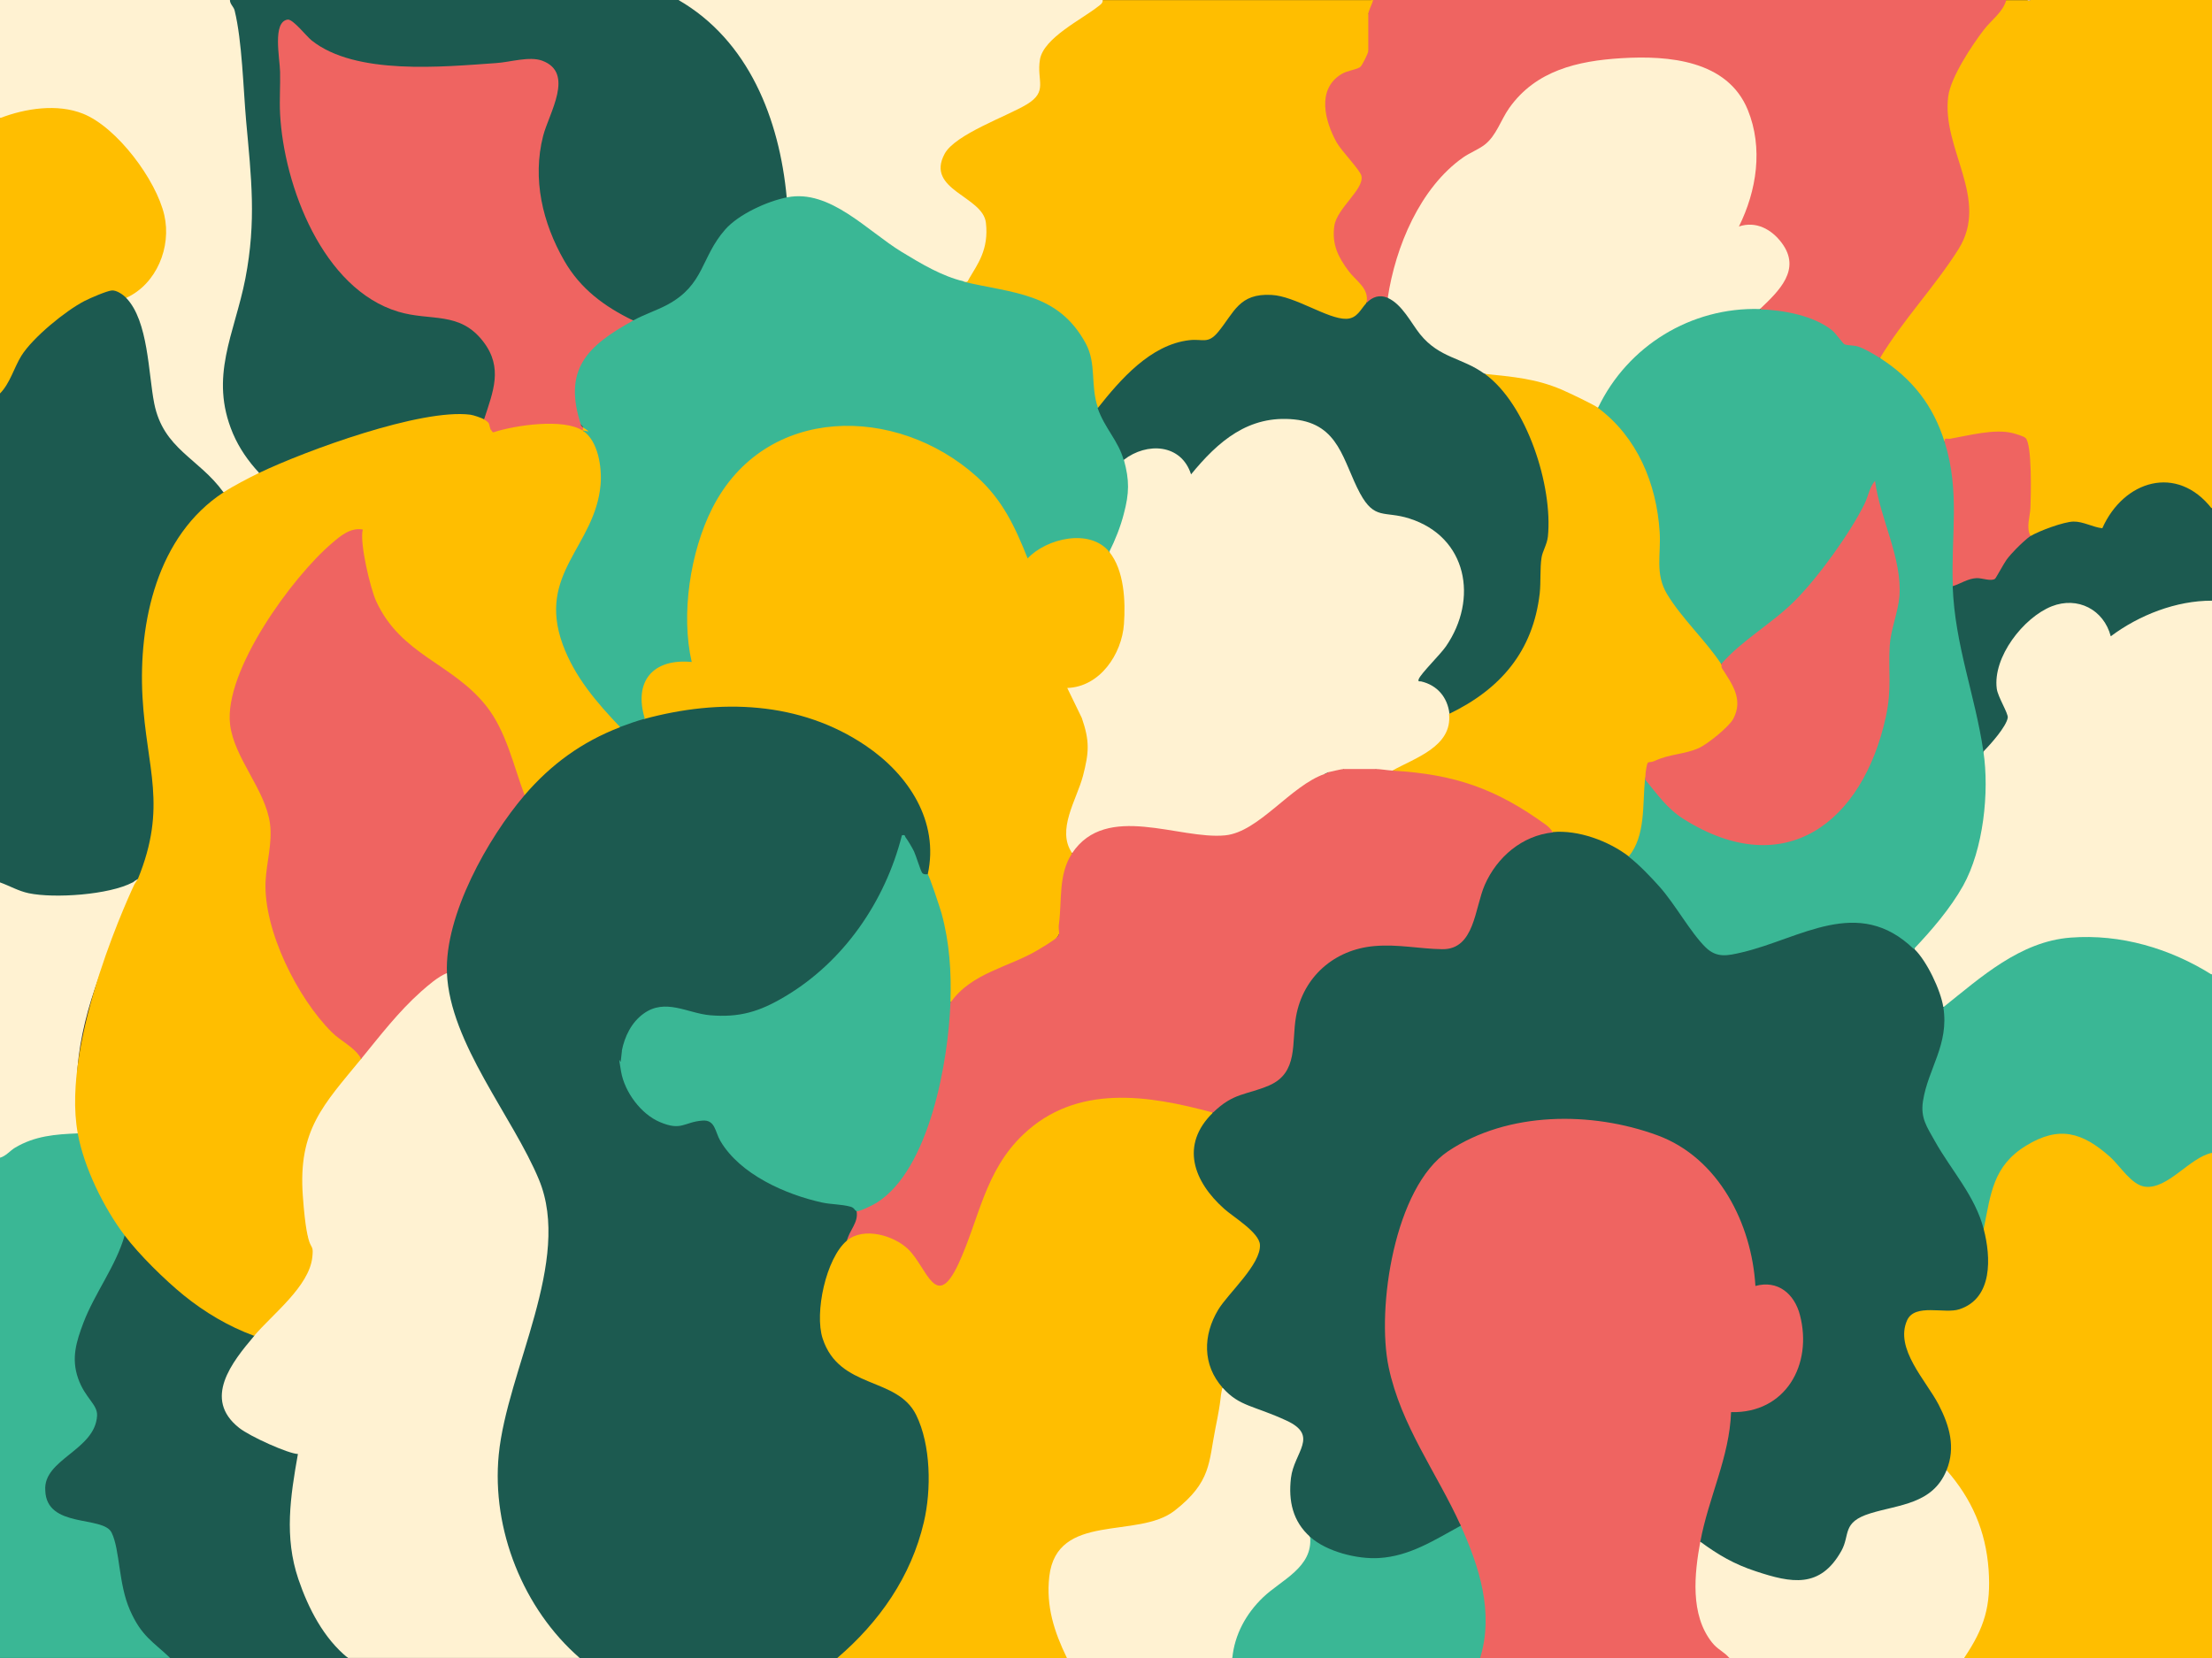 <?xml version="1.0" encoding="UTF-8"?>
<svg id="Opera_x5F_senza_x5F_titolo_xA0_Image" xmlns="http://www.w3.org/2000/svg" version="1.1" viewBox="0 0 1490.2 1117.1">
  <rect x="0" y="0" width="1490.2" height="1117.1" fill="#333333" stroke="none"/>
  <!-- Generator: Adobe Illustrator 29.8.1, SVG Export Plug-In . SVG Version: 2.1.1 Build 2)  -->
  <defs>
    <style>
      .st0 {
        stroke: #1c5a50;
        stroke-miterlimit: 10;
      }

      .st0, .st1 {
        fill: #1c5a50;
      }

      .st2 {
        fill: #e9c08c;
      }

      .st3 {
        fill: #fff2d2;
      }

      .st4 {
        fill: #ffbe00;
      }

      .st5 {
        fill: #ef6461;
      }

      .st6 {
        fill: #3ab795;
      }

      .st7 {
        fill: #efcfa3;
      }
    </style>
  </defs>
  <path class="st0" d="M625.1,589.1c-.2,3.4-3.4,2.3-5.5.3-2.7-7.9-6.1-15.4-10.3-22.5-14.3,47.6-44.5,89.9-89.8,112.1-23.1,11.3-44,8-67.2,1.7-16.1-2.5-27.5,10.9-30.8,25.7l-2.6,1.6-1.1,9.8,2.3,1.7c2.1,17.7,19.9,39.5,39,36.6,14.3-5.4,23.3-5.4,28,11.6,16.9,26.4,51.9,39.7,82,42.3,6.4.5,9,2.5,8,6,6.2,4-2.6,15.4-6.5,19.6l.2,2.8c-11.3,12.8-16.1,32.5-16.2,49.4-.2,27.9,19.8,37,42.6,45.5,21.7,8.1,28,28.3,30.1,50.1,5,50.7-20.5,98.8-58,132l-5.2,1.7h-173.5l-4.7-1.5c-46.6-43-63.9-110.6-45.1-170.8l16.7-56.9c13-41.3,15.6-82.5-10-119.6l-26.1-45.8c-6.3-10.6-26.4-55.1-21.6-64.9s.8-1.4,1.3-2c-.9-.9-2-1.9-2.2-3.2-.8-4.8,1-13.9,2-19.1,6.7-35.2,27-68.9,48.9-96.7l3.7-1c.1-1,.3-1.9.5-2.8,3.5-10.8,49.6-43.7,60.9-43.4s1.9.2,2.9.4c1-4.1,13.1-8.3,16.4-5.5.6-.7,1.2-1.4,2-2,6.2-5,40.2-8,50.1-8.3,55.1-1.9,128.7,25.5,141.1,85,1.9,8.9,3.7,23.3-2.3,30.1Z"/>
  <path class="st5" d="M984,1027.6l-4-3.4c-10.5-18.9-22.1-40.2-31.2-59.7-21.7-46.4-23.4-87.5-8.5-136.3,17.1-56,55-76.6,113.2-76.8,74.9-.3,123.1,36.6,131.5,112,29.1-3.6,35.7,31.5,29.9,53.9-5.6,21.5-25.2,38.2-47.5,35.2.4,9.8-.9,19.7-4,29.5-5.4,17.6-10.5,35.2-15.1,53l-2.9,3.6,1.7,2.9c-4.7,26-6.2,57.3,18.5,73.1l-.6,2.6h-168l-1.1-4c7.3-27.7-1.3-56-12.6-81.4l.6-4Z"/>
  <path class="st4" d="M817.1,749.5l-.3,3.5c-24.6,26-.9,54.7,22.7,70.2,17.9,13,11.6,23.2.6,38.2l-16.6,20.4c-10.2,15.2-11.9,35.1.1,49.8v3.4s1.3,4.6,1.3,4.6c-1.2,13.4-4.7,31.7-8.8,44.7-12.7,41-38.9,44.9-76.4,49.3-41.3,5.4-34.4,51.1-20.3,79.6l-.5,3.9h-154.9c28.4-24.3,49.8-54.8,58.4-91.6,5.1-21.7,4.8-51.9-5.2-72.2-12.9-26.1-51.7-17-63-51.5-5.6-17.2,2.2-54.1,16.4-66,2.5-5.2,6.2-6.2,11.6-6.8,23-2.6,36,15.1,46.4,32,6.4,8.5,12.7-4.9,15.1-10.4,7.6-19.9,15.4-39.7,23.5-59.4,31.1-59.9,88.9-61.1,147.1-44.5l2.8,3Z"/>
  <path class="st3" d="M301.1,655.6c2,47.2,44.5,96.9,62,139.2,22.6,54.5-21.5,128.2-27.1,185.3-4.9,50.3,16.5,103.9,54.5,136.9h-156c-11.3-3.7-19.3-17.5-25-27.8-19.1-34.8-19.5-69.7-11.4-107.8-9.6-4.1-19.3-8.2-29.1-12.3-35.6-18.4-21.4-45.7-.6-69.3h2.8c0,0-.3-2.9-.3-2.9l20-20.7c9.8-10.6,19.7-23,17.2-38.3-5.4-23.2-9.8-44.4-3.5-68.3,5-19.2,21.3-40.5,34.8-54.9l3.9-1.3c0-1,.2-2,.5-2.9s.5-1.8,1-2.4c15.5-19.7,32.6-40.9,53.8-53.7l2.5,1.3Z"/>
  <path class="st4" d="M1365.8,0c.8.5,1.3.3,2.2,0h122.2v342.5l-3.4-.7c-22.9-27.3-56.2-13.5-69.4,15.5l-3,.3c-16-7.3-29.1-2.8-44,4.6l-2.4-1.1c-2.5.3-3.6-1.4-3.5-5,1.3-9.3,3.4-55-1.3-59.5-4.8-4.5-22.7-4-29-2.6-9.3,1.9-17.4,3.2-24.1,3.8l-3.3-3.1c-6.9-20.4-20.3-37.5-38.2-49.5l-2.1-4c2.2-8.2,6.5-15.8,13-22.9l31.7-41.9c14.1-20,15.8-30.2,10.3-53.5l-7.7-26c-13.6-35.4,9.8-66,32.3-90.7,1.4-3.2,3.2-5.2,5.5-6.1h14.2Z"/>
  <path class="st4" d="M1490.2,776.7v340.4h-166.9v-3.9c25-35.4,16-85.7-10.9-118l-1.1-4.7-1.2-3.1c5-14.3.2-29-6.8-41.7-10.9-14.9-41.5-61.1-6.3-65.2,19.8,1.5,36.1.4,39.6-23.4,1.3-8.9,0-18.1-2-26.8l1.7-2.2c-1.2-19.9,5.9-42.6,22.6-54.8,33.7-24.7,56.1-5.6,79.2,20.6,7.8,7.2,17.3,2.4,24.8-3,7.7-6.6,16.1-11.9,25.1-15.8l2.2,1.7Z"/>
  <path class="st1" d="M457.1,0c10.3,1.9,18.8,9.9,26.3,17.1,21.3,20.6,34.6,47.8,42.1,76.3,1.9,7.2,7.9,32,5.9,37.3s-.7,1.6-1.2,2.3l-1.5,2.6c-31.8,6.1-46.4,27.2-58.9,54.6-8.4,12.7-25.2,21.7-39.5,26.3l-3.8-.5c-9.1,0-19.9-8.4-27.1-14.4-37.7-31.2-48.7-89.6-27.7-132.6,7-17.6-1-30.2-20.8-26.7-32.8,4-69.8,7.9-102.8,2.3-24.2-4.2-37.8-12.7-53.9-29.3-7.2-2.1-3.9,29.1-3.3,33-4.4,68.7,26.6,164,108.2,164.1,36.4,7.4,43.4,37.6,29.8,68.6l-2.7,1.4-1.8,1.5c-10.7-4.8-23.8-2.9-35.3-1-38.2,6.5-76.1,21.1-111.4,36.4l-3.1-.9c-8.2-2.8-14.3-14.4-18.2-22.3-10.7-22.1-10.1-45.6-3.6-68.7,12-36,15.9-70.4,14-108.5-1.8-37-5.5-75.5-11-111.8-2.8-3.2-3.1-5.6-.9-7.2h302.2Z"/>
  <path class="st5" d="M1351.6,0c-2.2,8.2-10.1,13.5-15.2,20.2-8,10.4-22.3,32-23.9,44.8-4.6,35.2,28.2,69,6.9,102.9-15.8,25.1-37.4,47.7-52.8,73.2l-2.3,1.1c-7.1-5-14.1-7.5-22.7-8.5-12.2-17.3-33.1-21.8-53.3-23.1l-2.4-2.3-.3-2.7c23.3-16.8,25.4-46-6.7-52-9.3,2.7-10.5-2.1-3.8-14.4,20.2-67.5-10.4-101.1-77.3-98.1-38.5,1.7-71.8,10.6-88.2,48.8-2.6,4.3-5.9,8.2-10.3,10.8-36.5,17.5-54.7,58.4-61.6,96.6l-2.7,3.3c-2,1-4.6,1.6-7.8,1.5-2.4,1.9-4.6,2.4-6.4,1.7l-2-1.6c.3-2.8-.7-5.5-2.3-7.7-14.2-14.2-28.4-35-14.3-54.4,6-6.4,10.4-13.2,13.1-20.6-14.6-18.4-40.6-53.4-12.2-71.9,8.9-1.4,14.4-5.7,16.4-12.9l2.4-.5c-.8-.2-2.1-.6-2.2-1.3-.3-2.5-.5-20.5,0-22.3l2.2-1.6c-3.7-.9,0-9.2,3.3-9.3h426.5Z"/>
  <path class="st4" d="M925.1,0c-.5,2.1-3.3,7.7-3.3,9.3v25.1c0,1.3-4.1,9.8-5.5,10.8-2.6,1.8-8.7,2.3-12.7,4.8-16.8,10.3-11,31.8-3.1,46,3.3,5.8,16,18.8,16.7,22.6,1.9,8.9-16.6,21.7-18.3,33.7-1.7,12.4,2.6,20.9,9.7,30.4,5,6.7,14,11.6,12,21.3.6,8.1-10.5,15.2-18.8,12.4-10.1-3.2-20-7-29.6-11.5-27-9.5-35.2-2-49.8,20.1-2.3,2.9-5.3,5.5-9.1,6.2-30.6-2.9-52.8,20.9-70.4,43l-3.4.8c-3.3-2.1-4.9-6.1-4.7-11.9.9-36.8-19-55.3-53.1-64.2l-30.5-6.3-2.3-2.8c6.9-12.3,20-35.7,8.5-47.8-21.8-15.2-41.2-31.3-9.6-51.7,12.8-7.2,25.8-13.8,39.2-19.8,12.5-5,12.2-13,10.9-24.8-.6-11.7,7.7-19.8,16.5-26.4,9.5-6.9,19-13.3,28.5-19.2h182.2Z"/>
  <path class="st1" d="M85.1,200.7c4,.5,7,3.7,8.9,9.6,6.3,19.7,10.4,40,12.1,61.1,1.9,10.4,7.1,19.9,14.4,27.5,10.7,9.2,20.7,19,30.2,29.3l-.2,3.4-2.1,4.1c-59.9,45.4-54.3,126.5-43.5,192.6,2.1,20.7-.9,41.6-8.7,61l-3.5,3c-1.1,1.1-2.2,1.8-3.3,2.2.1,1.5-.7,2.5-1.8,3.3-11.9,8.1-56.5,9.4-71,5.6C11.4,602.1,2.2,599.1,0,594.5v-329.5c8.8-27.4,25.7-44.5,49.2-60.3,5.1-3.4,22.3-12.2,28.1-11s9.3,3.3,7.7,7Z"/>
  <path class="st3" d="M1490.2,404.7v252l-5-.5c-21.4-12.6-45.2-20.7-69.9-22.5-43.7-3.1-70.4,17.6-102.1,44.3l-4,.4-2.4-1.2c-3.2-12.8-9.1-25.3-17.6-35.4l.4-2.7,1.3-4.6c35.1-33.2,49.6-77.3,43.9-124.9l1.7-3.7.7-3.8c5.7-5.7,10.2-12,13.3-19.1-9.2-17.9-10.6-30.4.4-48.9,16.9-28.5,54.7-46.9,72.4-9.4,11-7.5,22.9-13.7,35.7-17.6,9.2-2.8,22.9-6.9,31.3-2.7Z"/>
  <path class="st1" d="M171.3,900c-15,17.7-34.9,42.5-10.2,62,7.4,5.9,33.4,17.5,39.6,17.6-5.1,28.8-9.3,55.9.3,84.3,6.7,19.7,17.1,40,33.5,53.2h-120c-16.6-7.9-29.2-26-33.2-44.1l-5.4-31.7c-1.7-6.9-4.2-16.7-12.4-11.7-23-.9-50.2-25.1-25.2-45.4l17.4-15c6.5-7.2,10.6-15.6,4.3-24.2-17.3-20.2-12.8-40.7-2.1-63.2,8.6-15.1,16.2-30.7,23-46.6l3.2-2.9,3.4.8c21.8,26.2,48,50,80.3,63.1l3.6,3.7Z"/>
  <path class="st3" d="M154.9,0c0,2.9,2.6,4.5,3.2,7.2,5,20.4,5.8,52.5,7.7,74.1,3.5,38.6,7,67.5-.5,106.4-7.3,37.4-24.6,65.9-8.4,104.3,4.2,9.9,10.4,18.8,17.6,26.5l-.7,2.8-20.6,11.2-2.7-.9c-16.7-23.1-40.4-28.9-46.6-59.8-4-20.2-3.9-55.6-18.9-71.1l1.2-3c43.8-28.5,18.2-78.8-12.6-106.8-21.1-19.2-44.2-19.3-70.4-10.2L0,79.6V0h154.9Z"/>
  <path class="st3" d="M742.9,0c0,2.3-1.4,3-2.9,4.2-11.2,8.9-36.9,21.3-39.4,35.9-2.4,14.4,5.8,21.4-9,30.3-13.3,8-48.1,20.1-55.2,33.2-13.2,24.5,25.7,28.4,27.8,46.5s-5.8,28.1-11.3,37.6c-1.2,2.1-.8,2.6-3.9,2.1-.7.4-1.3.8-2,1-10.9,3.5-62.1-33.4-73.8-42.4-11.9-8.1-25.6-15.4-40.4-13.6l-2.8-1.8c-4.9-52.6-25.5-105.7-73.1-133.1h285.8Z"/>
  <path class="st6" d="M1490.2,656.7v120c-15.1,3.1-29.8,24.8-45.2,22.8-9.1-1.2-16.7-14-23.5-20.1-18.7-16.6-34.3-21.2-56.6-7.5s-23.7,32.3-28.5,56.1l-3-2.7c-6.9-17-16.1-33.1-27.4-48.1-10.7-15.7-17.7-30.2-9.3-49.1,7.3-15.1,10.8-30.6,10.7-46.5l1.8-3c25.2-20.1,51.7-44.3,85.7-46.9,33.8-2.6,67.1,7.3,95.4,25.1Z"/>
  <path class="st6" d="M52.4,763.6l2.8,2.8c5.2,22.3,15.4,43.2,28.6,61.9l.2,4c-6,20.9-20.1,38.7-27.8,58.9-4.8,12.7-8.3,23.9-3.6,37.4s13.2,17.5,12.8,25.2c-1.3,23.3-36.4,29.3-34.9,50.3.7,25.9,39,16.8,44.7,28.5s4.5,34.3,12.3,52.1,15.6,21.3,27.1,32.3H0v-337.1c6.1-10,20.7-14.8,32.2-16.8,3.6-.6,14.4-2.3,17.1-1.6s2.2,1.1,3,2.1Z"/>
  <path class="st3" d="M882.5,1035.3c5.9,8.1-2.4,19.1-8.6,25l-19.8,15.8c-11.2,10-19.3,23.4-21.5,38.4l-2.5,2.6h-111.3c-8.6-17.7-14.2-34.9-11.9-55,5.1-43.6,59.5-24.9,84.4-44.3s22.9-32.6,27.5-55.4,2.7-18.4,4.7-27.5l3.3.3c12.7,8.9,26.8,15.8,42.4,20.6,8.5,4.4,13.3,10.4,9.4,20.3-9.3,17.6-11.8,40.3,3.5,55.8l.3,3.3Z"/>
  <path class="st3" d="M1323.3,1117.1h-158.2c-3.7-4.4-8-5.7-11.8-10.6-14.8-18.7-11.8-46.2-7.8-68l4.2.3c24.7,16.1,72.2,41.2,89.7,3.5,3.1-12.1,9.5-20.3,19.1-24.7l24.7-6.5c10.7-3,20.4-8.9,25.2-19.4l2.9-1.3c17.1,19.5,26.5,41,28.4,67.1,1.7,24.6-2.8,39.2-16.4,59.4Z"/>
  <path class="st4" d="M85.1,200.7c-2.2-2.2-6.6-5.3-9.8-5-3.4.3-14.7,5.2-18.2,7-12.9,6.6-35.1,24.8-42.7,37C9.4,247.8,6.8,258.2,0,265.1V79.6c17-6.6,38.6-9.9,55.9-3,22.9,9.1,49.4,44.7,54.8,68.4,4.9,21.4-5.2,46.4-25.7,55.7Z"/>
  <path class="st1" d="M1490.2,342.5v62.2c-24.1-.1-49.1,9.7-68.2,24-4.7-18-22.3-27.1-39.8-20.2-19.1,7.6-39.8,34.3-37,55.5.7,5.5,7.8,16.6,7.4,19.5-.9,6-11.7,18.1-16.2,22.6l-3-4.8c-6.7-29.1-12.8-58.3-18.4-87.6-1.7-6.8-1.5-13.1.6-18.8l.7-2.5c9-5.1,16.5-5.4,26.4-4.1,3.6-6.8,7.4-13.6,12.9-19l2.5.6c-1-3.4,6.2-10.8,9.8-8.7,5.7-3.5,22.5-9.7,29-9.8s13,3.8,19.4,4.5c14.3-32.2,50.3-43.4,73.8-13.2Z"/>
  <path class="st6" d="M997.1,1117.1h-166.9c1.5-15.8,9.3-30,20.7-40.9,12.3-11.8,33.8-20.2,31.7-40.9l3.1-.3c30.6,21.7,65.3,11.4,94.5-7.7l3.8.4c12.6,27.9,22.6,58.8,13.1,89.5Z"/>
  <path class="st3" d="M89.5,594.5c1.5-1.4,6.1-4,5.1-2,.5,1.7-3.5,6.6-3.9,8.3l-15.6,36.4c-16.5,38.2-28.4,79.2-21.4,121.1l-1.3,5.3c-15.2.6-28.9,1.7-42.2,9.6C6.7,775.3,4,778.9,0,780v-185.5c6.7,2.4,12.3,5.8,19.4,7.3,17.3,3.6,54.2,1.1,70-7.3Z"/>
  <polygon class="st2" points="1368 0 1366.7 .7 1365.8 0 1368 0"/>
  <path class="st4" d="M747.3,372c6.3.8,9,11.9,10.3,17.8,7.1,30-.8,68.8-35.2,76,17.6,27,13.9,52.6.9,80.8-2.8,8.2-4.8,17.7-.2,25.6l-.9,2.7.6,3.1c-5.2,14.2-7.7,29.3-7.4,45.5-1.7,10-10,15.7-18.4,20.2-16.3,6.5-31.7,14.3-46.2,23.5-3.2,3.9-6.7,6.6-10.5,8.1l-2.1-5.1c1.1-27.5-4.5-54.3-14.5-78.9l1.3-2.2c7.9-35.8-13.1-67.3-41.6-86.6-44.4-30.2-98.7-31.9-149.4-18.1-5-2.6-4.7-12.4-4-17.7,2-16.4,16.6-23.6,32.1-22.9-4-33.8-.6-71,15.4-102.1,48.9-94.6,185.7-61.9,215.2,30.4,11.2-8.1,26.2-14,40.5-10.8,5.1,1.2,15.1,4.8,14,10.7Z"/>
  <path class="st6" d="M649.1,189.8c33.3,7.9,63.7,7.3,82.3,41.5,7.5,13.8,3,28.3,8.3,43.5l2.9,1.6c5.6,10,10.9,20.1,15.9,30.3l-1.3,3c4.8,2.9,5,12.2,5,17.7,0,10.7-5.6,33.9-11.4,42.4-.8,1.1-2.2,1.7-3.4,2.1-13.1-16.2-42.4-9.2-55.1,4.3-8.5-21.4-16.9-39.4-34.3-55.1-54-48.5-142.6-48.9-178.2,21.4-14.8,29.2-21.2,71.5-13.8,103.5-26-2.5-39.3,12.9-31.6,38.2-4.7,1.3-11.7,3.7-16.4,5.5-1.5-.1-3.1-.4-4.3-1.4-5.5-4.3-13.5-14.8-18-20.8-20-26.7-31.8-57.2-14.8-88.2,14.5-25.2,34.5-60.4,12.1-86.6v-2.7c-1.8-1.6-1.8-2.3,0-2.2l-1.1-1.1c-6.7-6.3-7.3-21.6-5.8-30.8,3.2-19.7,20.9-31.5,37.1-40.6l3.6.5c7.3-4,15.5-6.6,22.8-10.5,25.1-13.5,22.4-31.8,38.9-50.6,9.1-10.4,28.5-19.2,42-21.8,28.7-5.5,53.6,22.6,77.1,36.9,13,7.9,27,16.3,41.8,19.8Z"/>
  <path class="st5" d="M938.2,519.3c13.3-3,29,.5,42.3,3.9,19.1,4.9,34.8,12.8,51.4,23.2s15,9.6,15.3,11.8c.1.9-.4,1.7-1,2.5l-2.4,2.5c-29.4,4.7-43.4,30.4-48.8,56.9-3.4,11.1-9.8,21.3-22.6,21.5l-34.5-2.4c-43.3-.7-64.9,24.9-64.6,66.6-.8,14.6-8.5,25.7-23,29.6-11.5,2.4-21.5,7.1-30.1,14.2h-3.1c-43.7-11.9-91.8-19.4-127.7,14.7-26.1,24.8-29.6,56.7-43.7,87.2-15.2,32.5-21.1,2.7-33.7-9.7-9.7-9.5-30.2-15.4-41.4-6,1.6-6.9,7.8-12.1,6.5-19.6l.5-2.2c48.8-19.9,56-89.6,60.5-136l2.3-2.6c14.1-20.1,39.6-23.8,58.9-35.4s12.9-8.9,14.1-17.6c2.1-15.7-.5-33.3,8.8-47.4-.5-8,11.6-14.8,18.7-17.4,21-4,42.5-3.3,64.5,2.4,17.3,1.9,24.5,2.2,39.6-7.8,14-12.2,28.8-22.8,44.4-31.8l3,1.2,2.2-1.1c-.2-3.5,9-5.4,10.4-2.2l1.3-2.2h19l1.6,2.2c1.4-3.3,10-2.2,11.5,1.1Z"/>
  <path class="st5" d="M244.4,356.7c.9.3,1.8.8,1.9,1.8,3.6,46.1,16.4,69.2,59,93.6,29.1,18,39.7,48.4,49.1,79.6l-.9,3.9c-24.8,29-54,80.9-52.4,120-6,2.4-12.5,8.1-17.5,12.5-15.4,13.8-27.3,29.4-40.3,45.3-2.6-.5-5-2.3-7.3-5.4-33.8-24-60.8-75-59-116.9,7.8-30.7.4-53.7-16.3-79.8-4.5-8.8-7.9-18-8-28-.6-37.2,44.2-98.5,72.5-121.4,4.5-3.6,15.4-11.3,19.3-5.2Z"/>
  <path class="st6" d="M418.9,708c1.9-9.7,6.5-19.2,14.7-25.1,14.7-10.6,29.7-.2,44.7,1.1,19.8,1.7,33.3-2.4,50-12.3,40-23.5,68-64.3,79.3-108.9,2.5-.6,1.8.5,2.5,1.4,1.6,2.1,4.5,7,5.7,9.5s4.3,12.7,5.4,14.3,3.4.8,3.8,1.1c1.1.8,8.4,23,9.3,26.2,5.4,19.7,6.7,39.6,6,60-1.3,39-14,112.8-49.8,135.1-2,1.3-11.8,6.2-13.4,5.6s-1.3-2.2-4.1-3c-6.1-1.7-13.2-1.5-19.1-2.8-24.7-5.4-55.4-19-68.6-41.5-3.6-6.1-3.4-14.5-12.2-13.7-12.4,1-13.9,7.2-28.5,1-12.7-5.3-23.8-20.2-26.2-34.1s-.4-4.6-.2-6.9l.8-7.1Z"/>
  <path class="st4" d="M392.7,290.2c10.4,6.9,12.9,25,11.9,36.4-3.7,41.6-43,59.5-25.5,107.6,8.1,22,22.8,39,38.7,55.7-25.8,9.9-46.5,25-64.4,45.8-7.5-19.9-12.3-42.9-25.7-59.9-22.8-29-57.6-34.3-74.3-70.8-4-8.8-11.3-39.7-9-48.2-.8-.5-1.8-1.5-1.5-2,12.2-23,24.2-32.1,47.4-45.4l40.3-20.2c14.3-3.3,46.3-10.2,59.2-2.9s2.6,2.9,3,4Z"/>
  <path class="st1" d="M1097.5,577.1h3.4c17.4,16.2,32.7,34.6,45.8,55.1,8.5,10.4,14,10.6,26.3,7.3,17.2-5.2,34.4-10.7,51.5-16.5,15.9-4.5,33.1-5.6,48.3,1.8,6.1,2.9,15.6,7.8,16.8,14.5,8.5,8.2,17.8,27.8,19.6,39.3,4,25.1-10.3,41.4-13.7,63.2-1.8,11.5,2.7,17.5,8,27,11,19.7,27.1,36.8,32.9,59.3,4.9,18.8,6.3,46.6-16.4,54-9.9,3.3-29.9-4.2-35.2,7.4-8.6,19.1,12.8,40.6,21.2,56.8,7.3,14.1,11.7,28.8,5.3,44.4-9.3,22.7-31.9,22.9-51.3,28.9s-13.4,14.4-19.5,25.3c-14.3,25.5-33.6,21.7-57.7,13.7-14.4-4.7-25.2-11-37.3-19.9,5.4-29.5,19.7-57.1,20.7-87.3,36.7.9,55.1-32,46.4-65.4-3.7-14.3-14.9-23.8-30-19.6-2.5-41.9-24.7-86.3-66-101.5-44.4-16.3-100.7-16.2-141,10.7-36.2,24.2-48.4,105.8-40.1,145.4s32.5,71.3,48.6,106.9c-17.6,9.6-34.4,20.6-55.1,21.8-14.6.9-35.3-4.3-46.3-14.2-11.8-10.5-14.8-24.2-13-39.7,2-17.3,19.3-28.4-3-38.7s-31.6-9.4-42.9-22c-13.9-15.5-13.4-35.6-3.1-52.7,6.6-11,28.9-30.6,28.1-43.8-.5-8.3-18.1-18.8-24-24.1-20.7-18.4-30-43.1-7.6-64.9,13.9-13.6,22.4-11.7,37.8-18.3,19.9-8.6,15-28.9,18.1-46.3,4.7-26.8,25.8-45.3,52.8-47.6,16.1-1.4,30.4,1.9,45.7,2.1,21.9.3,21.8-27.7,28.7-43.4,8.2-18.6,25.1-33.2,46-35.3.6-.9,1.4-2,2.5-2.4,9.1-2.6,41.9,8.3,47.9,15.4s.8,2.2.8,3.3Z"/>
  <path class="st4" d="M326.2,282.5c4-2.6,8,4.1,4.4,6.5.6,3.9-.3,2.6-2.4,3.6-23.6,11.7-58.3,26.5-74.5,47.8-1.3,1.8-9,15-9.4,16.3-8.3-1.3-14.9,4.3-20.7,9.3-26.7,22.7-72.9,86-68.6,122.1,2.7,22.7,23.9,44,26.9,66.9,1.7,12.9-2.4,26.2-3,39-1.4,32.8,21.6,78.6,44.7,101.5,6.1,6.1,15.8,10.3,19.7,17.9-25.5,31.1-42.5,47.8-39.3,92.2s7.8,28.2,6.4,41.4c-2.1,19.7-26.8,38.4-39.2,53-17.2-6.3-33.2-15.8-47.4-27.3-12.8-10.4-30-27.3-39.8-40.3-14.1-18.6-27.4-45.7-31.6-68.7-11.8-63.6,38.2-168,38.2-168,0,0,1.2-1.7,2.2-3.3,20.2-49.3,5.9-74.4,3.2-122.7-2.8-50.5,9.8-108.7,54.6-138,6.4-4.2,17-9.7,24-13.1,31.4-15,109.1-43.5,142.3-39.2,2.2.3,7.4,2.1,9.4,3.2Z"/>
  <path class="st6" d="M1185.8,208.4c15.6.5,36.1,4.2,48.5,14.2,2.4,1.9,7.2,8.8,8.2,9.3,2.1,1,6.2.6,9.3,1.6,4.4,1.4,10.7,5.2,14.7,7.7,21.8,14,35.9,31.9,43.6,56.7.7.5,1.4,1,2,1.7,8.4,8.9,6.4,75.8,5.5,91.2l-2.1,4.2c1.5,39.8,15,72.8,20.7,111.3,4.1,27.3,0,66-13.7,90.5-8.6,15.3-21.2,30-33.2,42.6-37.6-36.4-76.4-6.9-116,2.3-9.2,2.1-16.6,4-24.2-3.4-10.2-10-20.5-29-31.1-40.9-6-6.7-13.6-14.7-20.7-20.2,0-3.4,1.2-7,3.6-10.8,3.2-14.3,5.2-28.8,5.8-43.6l2.6-.2,3.2.5c23.8,43.2,84.9,60.8,122.7,24.4,31.1-30,37.3-74.7,35.9-115.5,4.2-14.1,6.2-28.2,6-42.3-4.2-19.9-9.2-39.7-15.2-59.3-17.2,42.3-49.1,78.7-86.7,105-4.8,5.2-10.1,9.2-15.7,11.9l-3.8-1.7c-8.8-10-18.8-22.3-26.8-33-6.4-8.5-12.3-16.8-13-27.6,2.2-38.8-5.4-79.7-37.5-105.9l-1.8-4.2c0-9.3,8.8-19.8,15.1-27.1,16.7-19.5,39.7-33.3,64.8-38.9,5.7-1.3,23.1-4.4,27.3-2.1.7.4,1.3.9,2,1.5Z"/>
  <path class="st5" d="M1368,361.1c-2.3,1.4-7.7,6.5-9.8,8.7q-.6-1.1,0,0c-2,2-4.7,5-6.4,7.3s-7.2,12.5-7.8,12.9c-3,1.8-8.5-.6-12.4-.5-5.9.3-10.6,3.7-16,5.4-1.3-34.1,5-63.6-5.5-97.1-.6-3.4,1.7-1.9,3.7-2.2,12.7-2.2,29.9-6.9,42.1-3.8,2,.5,7.5,2.1,8.7,3.3,4.5,4.3,3.6,39.1,3.3,46.9-.2,5.8-3.1,13.3,0,19Z"/>
  <path class="st5" d="M426.5,216c-31,17.1-47.6,32.9-34.9,70.9l1.1,1.1c.2.5-.1,1.5,0,2.2-13-8.6-45.9-3.7-60.4,1.1-.5,0-1.6-1.8-1.8-2.2-1.4-3,.2-3.9-4.4-6.5,6.1-18.8,13-34.8-.5-52.4-15.9-20.8-35.5-13.6-57.3-20.2-50.9-15.3-77-84.8-79.6-133.1-.5-9.4.2-19,0-28.4s-5.3-33.8,5.1-35.3c3.5-.5,12.6,11.2,16.1,14,29.6,23.7,88.3,17.8,124.3,15.3,9.5-.6,22.5-4.8,31.1-1.6,22.1,8.2,4.5,35.4.6,50.7-7.4,28.9-.4,58.6,14.2,84,10.9,19,27,30.9,46.4,40.3Z"/>
  <path class="st3" d="M934.9,200.7c5.2-34.4,21.7-74.2,50.9-94.7,4.3-3,10.4-5.4,14.4-8.5,7.9-6.1,10.8-16.6,16.6-24.8,17.9-25.2,46-31.7,75.6-33.5,31.6-1.9,71.4,1.3,85.1,34.9,10.4,25.6,6,54.3-6,78.5,11.5-3.9,22,1.9,28.8,11,13.5,18-1.9,32.5-14.6,44.6-46.5-1.4-89.2,24.9-109.1,66.5l-2.3,1.1c-20.6-11.9-43.1-19.9-67.5-21.1l-6.5-2.9-3.1.5c-23.3-10.6-41.8-19.5-54.7-43-3.7-2.8-6.2-5.7-7.7-8.8Z"/>
  <path class="st1" d="M920.7,204c3.9-4,8.8-5.7,14.2-3.3,9.8,4.4,15.7,16.9,21.8,24.5,13.2,16.3,28.3,15.6,43.6,26.8,16.1,6.4,26.6,27.7,33,43.3,9.9,24.2,17.3,56.4,7.4,80.9.4,35.4-7.7,66.5-36.5,90-7.6,6.2-18.4,14.7-27.9,14.9l-2.4-1.6c-1.6-9.9-9-16.9-18.8-18.5-3.1-2.4-1.2-5.4.9-7.9,43.7-38.9,36.7-100.8-28.3-105.8-6.8-2.5-10.8-8.7-14-14.8-12.6-32.8-26-58.3-67.1-45.1-17.5,5.6-30.4,19.4-42.2,32.8-2.1,1.8-3.4.5-4.9-1.7-6.5-16.9-26.5-17.4-39.7-8l-2.8-.6c-3.6-13-12.8-21.4-17.5-34.9,15.3-19.3,35.6-42.8,61.7-45.8,9.1-1.1,12.5,2.9,19.5-5.6,10.8-13.1,14-26.1,35.9-24.9,16,.8,37.9,16.4,50.4,16.1,7.5-.2,9.8-6.8,13.6-10.7Z"/>
  <path class="st3" d="M757.1,309.8c15.5-12,38.7-10.9,45.3,9.8,18.2-22.2,38.7-40.2,69.7-37,30.3,3.2,32.6,28.3,44.1,49.7,9.9,18.3,16.5,11.7,33.2,17,39.1,12.4,46.7,54.3,24.7,86.2-3.7,5.4-16.8,18.2-18.3,22-.8,2.1.7,1.4,1.6,1.6,10.8,2.5,17.8,10.6,19.1,21.9,4.8,2.7,1.2,11.5-1.1,15.5-6.4,11-24.8,20.5-37,22.7-3.4-.2-9.1-1.1-11.5-1.1h-21.8c-.9,0-8.8,1.8-10.4,2.2l-2.2,1.1c-23,7.9-44.5,39.2-67.1,41.4-30.9,3.1-80.1-22.5-103.1,12-10.8-15.6,3-35.8,7.3-52.1,4.1-15.8,4.6-23.4-.8-39l-9.8-20.2c22-.7,36.8-22.8,38.2-43.1,1.1-15.4.2-36.1-9.9-48.6,4-7.9,7.6-17,9.8-25.6,3.7-13.9,3.9-22.6,0-36.6Z"/>
  <path class="st4" d="M392.7,288c0-.2-.9-.5-1.1-1.1l1.1,1.1Z"/>
  <path class="st4" d="M1076.7,274.9c26.3,19.7,39.3,50.8,41.4,83.5,1,15.2-3.3,28.1,5,41.9,9.9,16.4,26.4,31.7,36.4,47,3.6,2.3,7.7,9.5,9.7,13.9,13,29.1-21.7,47.1-45.9,50.6l-11.1,3.7c-.6,2.6-1.5,4.9-2.9,7,0,.2-1,1.3-1.1,2.6-1.7,17.1.5,37.9-10.9,51.9-13.6-10.4-34-18-51.3-16.4-1.1-1.9-2.7-3.5-4.4-4.8-33.9-24.6-61.8-34.2-103.6-36.6,15.1-8.5,40.6-16.2,38.2-38.2,34.7-16.7,56.6-42.2,61.1-81.3.8-7.4.1-17,1.2-23.9.6-4.3,3.7-8.9,4.3-14.3,3.4-33.9-14.1-89-42.5-109.6,19,2,34.3,3.1,52,10.7,4.8,2.1,21.1,9.8,24.4,12.2Z"/>
  <path class="st7" d="M894.5,520.4l-2.2,1.1c.5-.2,1-.8,2.2-1.1Z"/>
  <path class="st5" d="M1108.3,525.2c0-.3.3-4,.4-5.1,1.5-9.5,1-5.1,6.4-7.6,9.9-4.6,19.9-4.2,29.6-8.6,5.7-2.6,20.2-14.3,23-19.6,6.9-13.1-.7-23.3-7.5-33.9-.7-1.1-.4-2.8-.6-3.1,14.3-16.3,34.4-27.3,49.6-42.6,15.6-15.6,37.3-45.6,47-65.4,2.4-4.9,3.4-11.5,7-15.3,3.3,25.3,18.5,52.4,16.4,78-.9,10.5-5.8,22.1-6.5,32.8-1.1,18.2,1.6,28.8-2.7,48.5-15.5,70.4-67.6,111.6-136.2,68.5-11.2-7.1-17.7-16.7-25.9-26.6Z"/>
</svg>
